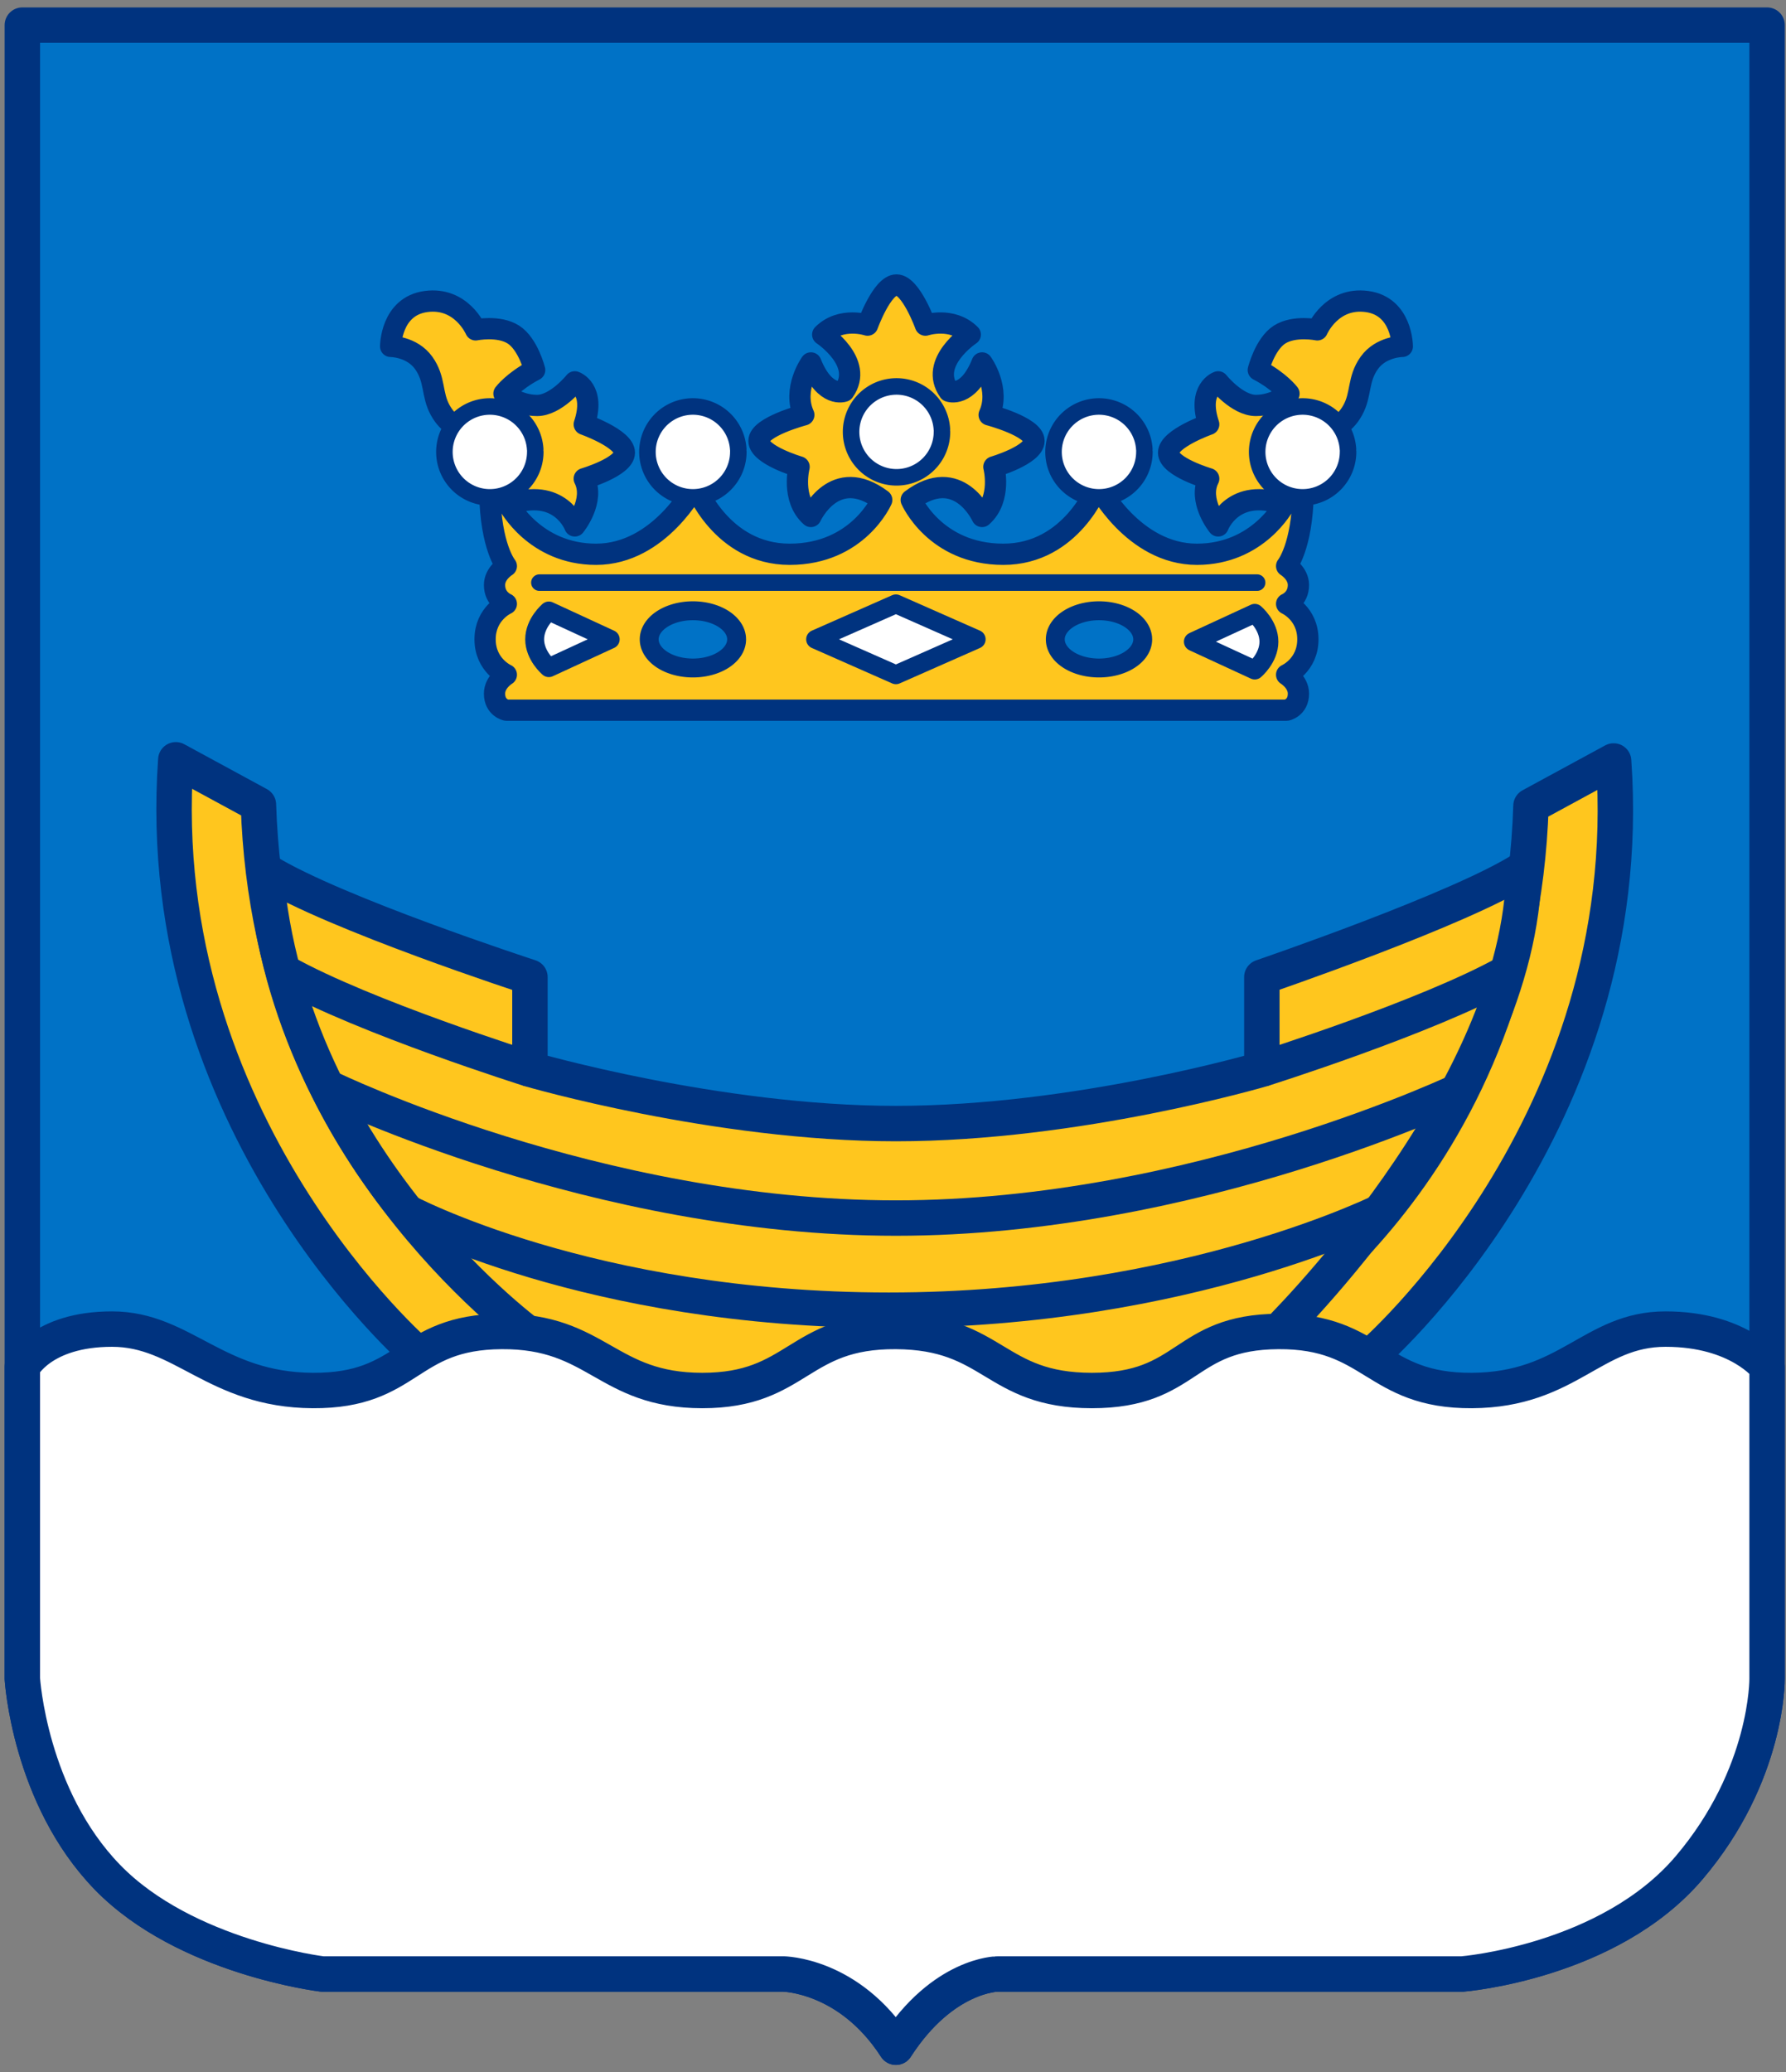 <?xml version="1.0" encoding="UTF-8" standalone="no"?>
<!-- Created with Inkscape (http://www.inkscape.org/) -->
<svg
   xmlns:dc="http://purl.org/dc/elements/1.1/"
   xmlns:cc="http://web.resource.org/cc/"
   xmlns:rdf="http://www.w3.org/1999/02/22-rdf-syntax-ns#"
   xmlns:svg="http://www.w3.org/2000/svg"
   xmlns="http://www.w3.org/2000/svg"
   xmlns:sodipodi="http://inkscape.sourceforge.net/DTD/sodipodi-0.dtd"
   xmlns:inkscape="http://www.inkscape.org/namespaces/inkscape"
   id="svg1340"
   sodipodi:version="0.32"
   inkscape:version="0.43"
   width="500"
   height="580"
   sodipodi:docbase="I:\Wikipedia\Suomi\Vaakunat"
   sodipodi:docname="Helsinki.vaakuna.svg"
   version="1.0">
  <rect width="100%" height="100%" fill="#808080" stroke="none"/>
  <defs
     id="defs1343" />
  <sodipodi:namedview
     inkscape:window-height="938"
     inkscape:window-width="1280"
     inkscape:pageshadow="2"
     inkscape:pageopacity="0.0"
     borderopacity="1.0"
     bordercolor="#666666"
     pagecolor="#ffffff"
     id="base"
     showgrid="true"
     inkscape:grid-points="true"
     gridtolerance="0.5px"
     inkscape:zoom="1.0025097"
     inkscape:cx="433.01474"
     inkscape:cy="205.93268"
     inkscape:window-x="-4"
     inkscape:window-y="-4"
     inkscape:current-layer="layer1" />
  <g
     inkscape:groupmode="layer"
     id="layer1"
     inkscape:label="Layer1">
    <path
       style="fill:#0072c6;fill-opacity:1;fill-rule:evenodd;stroke:#00337f;stroke-width:9.917;stroke-linecap:butt;stroke-linejoin:round;stroke-miterlimit:4;stroke-dasharray:none;stroke-opacity:1"
       d="M 6.255,7.033 L 494.704,7.033 L 494.704,469.91 C 494.704,469.91 495.04,496.742 472.892,522.81 C 450.419,549.26 409.44,552.566 409.44,552.566 L 279.231,552.566 C 279.329,552.566 264.029,552.566 250.81,573.065 C 237.59,552.566 219.084,552.566 219.265,552.566 L 90.196,552.566 C 90.196,552.566 51.861,547.938 30.049,525.455 C 8.237,502.972 6.255,469.91 6.255,469.91 L 6.255,7.033 z "
       id="path1350"
       sodipodi:nodetypes="ccczccccczcc" />
    <path
       style="fill:#ffc61e;fill-opacity:1;fill-rule:evenodd;stroke:#00337f;stroke-width:5.95;stroke-linecap:round;stroke-linejoin:round;stroke-miterlimit:4;stroke-opacity:1"
       d="M 141.751,198.796 C 141.751,198.796 138.446,198.135 138.446,194.167 C 138.446,190.861 141.751,188.877 141.751,188.877 C 141.751,188.877 135.803,186.232 135.803,178.959 C 135.803,171.685 141.751,169.04 141.751,169.04 C 141.751,169.04 138.446,167.717 138.446,163.75 C 138.446,160.444 141.751,158.46 141.751,158.46 C 141.751,158.46 137.358,153.119 137.125,137.961 L 128.532,119.446 C 128.532,119.446 125.723,119.281 123.244,114.817 C 120.766,110.354 121.923,106.221 118.618,101.592 C 115.313,96.963 109.364,96.963 109.364,96.963 C 109.364,96.963 109.364,85.722 119.279,84.4 C 129.193,83.077 133.159,92.335 133.159,92.335 C 133.159,92.335 139.603,91.012 143.734,93.657 C 147.865,96.302 149.683,103.576 149.683,103.576 C 143.68,106.724 141.09,110.188 141.09,110.188 C 141.09,110.188 145.056,113.495 150.344,113.495 C 155.631,113.495 160.919,106.882 160.919,106.882 C 160.919,106.882 166.868,108.866 163.563,118.785 C 163.563,118.785 174.799,122.752 174.799,126.72 C 174.799,130.687 163.563,133.993 163.563,133.993 C 166.695,140.177 160.919,147.219 160.919,147.219 C 160.919,147.219 156.752,136.073 142.412,141.267 C 142.412,141.267 149.683,155.154 166.868,155.154 C 184.714,155.154 194.628,135.977 194.628,135.977 C 194.628,135.977 201.899,155.154 221.066,155.154 C 240.234,155.154 246.844,139.945 246.844,139.945 C 233.625,130.026 227.015,144.573 227.015,144.573 C 221.411,139.627 223.71,130.687 223.71,130.687 C 223.71,130.687 212.474,127.381 212.474,123.413 C 212.474,119.446 225.032,116.14 225.032,116.14 C 221.727,108.866 227.015,101.592 227.015,101.592 C 230.981,111.511 236.269,109.527 236.269,109.527 C 242.037,101.447 230.32,93.657 230.32,93.657 C 235.429,88.545 242.878,91.012 242.878,91.012 C 242.878,91.012 246.927,79.771 250.975,79.771 C 255.023,79.771 259.072,91.012 259.072,91.012 C 259.072,91.012 266.52,88.545 271.63,93.657 C 271.63,93.657 259.912,101.447 265.681,109.527 C 265.681,109.527 270.969,111.511 274.935,101.592 C 274.935,101.592 280.222,108.866 276.918,116.14 C 276.918,116.14 289.476,119.446 289.476,123.413 C 289.476,127.381 278.239,130.687 278.239,130.687 C 278.239,130.687 280.539,139.627 274.935,144.573 C 274.935,144.573 268.325,130.026 255.106,139.945 C 255.106,139.945 261.715,155.154 280.883,155.154 C 300.051,155.154 307.322,135.977 307.322,135.977 C 307.322,135.977 317.236,155.154 335.082,155.154 C 352.267,155.154 359.537,141.267 359.537,141.267 C 345.198,136.073 341.031,147.219 341.031,147.219 C 341.031,147.219 335.255,140.177 338.387,133.993 C 338.387,133.993 327.15,130.687 327.15,126.72 C 327.15,122.752 338.387,118.785 338.387,118.785 C 335.082,108.866 341.031,106.882 341.031,106.882 C 341.031,106.882 346.318,113.495 351.606,113.495 C 356.894,113.495 360.859,110.188 360.859,110.188 C 360.859,110.188 358.269,106.724 352.267,103.576 C 352.267,103.576 354.085,96.302 358.216,93.657 C 362.347,91.012 368.791,92.335 368.791,92.335 C 368.791,92.335 372.757,83.077 382.671,84.4 C 392.585,85.722 392.585,96.963 392.585,96.963 C 392.585,96.963 386.637,96.963 383.332,101.592 C 380.027,106.221 381.184,110.354 378.705,114.817 C 376.227,119.281 373.418,119.446 373.418,119.446 L 364.825,137.961 C 364.592,153.119 360.198,158.46 360.198,158.46 C 360.198,158.46 363.503,160.444 363.503,163.75 C 363.503,167.717 360.198,169.04 360.198,169.04 C 360.198,169.04 366.147,171.685 366.147,178.959 C 366.147,186.232 360.198,188.877 360.198,188.877 C 360.198,188.877 363.503,190.861 363.503,194.167 C 363.503,198.135 360.198,198.796 360.198,198.796 L 141.751,198.796 z "
       id="path9249" />
    <path
       style="fill:none;fill-opacity:0.75;fill-rule:evenodd;stroke:#00337f;stroke-width:4.628;stroke-linecap:round;stroke-linejoin:round;stroke-miterlimit:4;stroke-dasharray:none;stroke-opacity:1"
       d="M 151.005,163.089 L 351.936,163.089"
       id="path2242" />
    <path
       sodipodi:type="arc"
       style="opacity:1;color:#000000;fill:#ffffff;fill-opacity:1;fill-rule:evenodd;stroke:#00337f;stroke-width:7;stroke-linecap:round;stroke-linejoin:round;marker:none;marker-start:none;marker-mid:none;marker-end:none;stroke-miterlimit:4;stroke-dasharray:none;stroke-dashoffset:0;stroke-opacity:1;visibility:visible;display:inline;overflow:visible"
       id="path3121"
       sodipodi:cx="208.5"
       sodipodi:cy="187.86218"
       sodipodi:rx="19.243114"
       sodipodi:ry="19.243114"
       d="M 227.743,187.862 A 19.243,19.243 0 1 1 227.708,186.705"
       sodipodi:start="0"
       sodipodi:end="6.2230001"
       sodipodi:open="true"
       transform="matrix(0.661,0,0,0.661,-0.685,2.327)" />
    <path
       sodipodi:type="arc"
       style="opacity:1;color:#000000;fill:#ffffff;fill-opacity:1;fill-rule:evenodd;stroke:#00337f;stroke-width:7;stroke-linecap:round;stroke-linejoin:round;marker:none;marker-start:none;marker-mid:none;marker-end:none;stroke-miterlimit:4;stroke-dasharray:none;stroke-dashoffset:0;stroke-opacity:1;visibility:visible;display:inline;overflow:visible"
       id="path3123"
       sodipodi:cx="208.5"
       sodipodi:cy="187.86218"
       sodipodi:rx="19.243114"
       sodipodi:ry="19.243114"
       d="M 227.743,187.862 A 19.243,19.243 0 1 1 227.708,186.705"
       sodipodi:start="0"
       sodipodi:end="6.2230001"
       sodipodi:open="true"
       transform="matrix(0.661,0,0,0.661,56.157,2.325)" />
    <path
       sodipodi:type="arc"
       style="opacity:1;color:#000000;fill:#ffffff;fill-opacity:1;fill-rule:evenodd;stroke:#00337f;stroke-width:7;stroke-linecap:round;stroke-linejoin:round;marker:none;marker-start:none;marker-mid:none;marker-end:none;stroke-miterlimit:4;stroke-dasharray:none;stroke-dashoffset:0;stroke-opacity:1;visibility:visible;display:inline;overflow:visible"
       id="path3125"
       sodipodi:cx="208.5"
       sodipodi:cy="187.86218"
       sodipodi:rx="19.243114"
       sodipodi:ry="19.243114"
       d="M 227.743,187.862 A 19.243,19.243 0 1 1 227.708,186.705"
       sodipodi:start="0"
       sodipodi:end="6.2230001"
       sodipodi:open="true"
       transform="matrix(0.661,0,0,0.661,113.169,-3.286)" />
    <path
       sodipodi:type="arc"
       style="opacity:1;color:#000000;fill:#ffffff;fill-opacity:1;fill-rule:evenodd;stroke:#00337f;stroke-width:7;stroke-linecap:round;stroke-linejoin:round;marker:none;marker-start:none;marker-mid:none;marker-end:none;stroke-miterlimit:4;stroke-dasharray:none;stroke-dashoffset:0;stroke-opacity:1;visibility:visible;display:inline;overflow:visible"
       id="path3127"
       sodipodi:cx="208.5"
       sodipodi:cy="187.86218"
       sodipodi:rx="19.243114"
       sodipodi:ry="19.243114"
       d="M 227.743,187.862 A 19.243,19.243 0 1 1 227.708,186.705"
       sodipodi:start="0"
       sodipodi:end="6.2230001"
       sodipodi:open="true"
       transform="matrix(0.661,0,0,0.661,169.842,2.325)" />
    <path
       sodipodi:type="arc"
       style="opacity:1;color:#000000;fill:#ffffff;fill-opacity:1;fill-rule:evenodd;stroke:#00337f;stroke-width:7;stroke-linecap:round;stroke-linejoin:round;marker:none;marker-start:none;marker-mid:none;marker-end:none;stroke-miterlimit:4;stroke-dasharray:none;stroke-dashoffset:0;stroke-opacity:1;visibility:visible;display:inline;overflow:visible"
       id="path3129"
       sodipodi:cx="208.5"
       sodipodi:cy="187.86218"
       sodipodi:rx="19.243114"
       sodipodi:ry="19.243114"
       d="M 227.743,187.862 A 19.243,19.243 0 1 1 227.708,186.705"
       sodipodi:start="0"
       sodipodi:end="6.2230001"
       sodipodi:open="true"
       transform="matrix(0.661,0,0,0.661,226.854,2.325)" />
    <path
       style="fill:#ffffff;fill-opacity:1;fill-rule:evenodd;stroke:#00337f;stroke-width:5.289;stroke-linecap:round;stroke-linejoin:round;stroke-miterlimit:4;stroke-dasharray:none;stroke-opacity:1"
       d="M 170.834,178.959 L 153.649,171.024 C 153.649,171.024 149.683,174.33 149.683,178.959 C 149.683,183.587 153.649,186.894 153.649,186.894 L 170.834,178.959 z "
       id="path3131"
       sodipodi:nodetypes="cczcc" />
    <path
       style="fill:#ffffff;fill-opacity:1;fill-rule:evenodd;stroke:#00337f;stroke-width:5.289;stroke-linecap:round;stroke-linejoin:round;stroke-miterlimit:4;stroke-dasharray:none;stroke-opacity:1"
       d="M 273.282,178.959 L 250.81,169.04 L 228.337,178.959 L 250.81,188.877 L 273.282,178.959 z "
       id="path4879"
       sodipodi:nodetypes="ccccc" />
    <path
       style="fill:#ffffff;fill-opacity:1;fill-rule:evenodd;stroke:#00337f;stroke-width:5.289;stroke-linecap:round;stroke-linejoin:round;stroke-miterlimit:4;stroke-dasharray:none;stroke-opacity:1"
       d="M 334.091,179.62 L 351.275,171.685 C 351.275,171.685 355.241,174.991 355.241,179.62 C 355.241,184.249 351.275,187.555 351.275,187.555 L 334.091,179.62 z "
       id="path4881"
       sodipodi:nodetypes="cczcc" />
    <path
       sodipodi:type="arc"
       style="opacity:1;color:#000000;fill:#0072c6;fill-opacity:1;fill-rule:evenodd;stroke:#00337f;stroke-width:8;stroke-linecap:round;stroke-linejoin:round;marker:none;marker-start:none;marker-mid:none;marker-end:none;stroke-miterlimit:4;stroke-dasharray:none;stroke-dashoffset:0;stroke-opacity:1;visibility:visible;display:inline;overflow:visible"
       id="path4883"
       sodipodi:cx="462.5"
       sodipodi:cy="266.86218"
       sodipodi:rx="18.510014"
       sodipodi:ry="12.123435"
       d="M 481.01,266.862 A 18.51,12.123 0 1 1 480.976,266.133"
       sodipodi:start="0"
       sodipodi:end="6.2230001"
       sodipodi:open="true"
       transform="matrix(0.661,0,0,0.661,1.958,2.577)" />
    <path
       sodipodi:type="arc"
       style="opacity:1;color:#000000;fill:#0072c6;fill-opacity:1;fill-rule:evenodd;stroke:#00337f;stroke-width:8;stroke-linecap:round;stroke-linejoin:round;marker:none;marker-start:none;marker-mid:none;marker-end:none;stroke-miterlimit:4;stroke-dasharray:none;stroke-dashoffset:0;stroke-opacity:1;visibility:visible;display:inline;overflow:visible"
       id="path4885"
       sodipodi:cx="462.5"
       sodipodi:cy="266.86218"
       sodipodi:rx="18.510014"
       sodipodi:ry="12.123435"
       d="M 481.01,266.862 A 18.51,12.123 0 1 1 480.976,266.133"
       sodipodi:start="0"
       sodipodi:end="6.2230001"
       sodipodi:open="true"
       transform="matrix(0.661,0,0,0.661,-111.727,2.577)" />
    <path
       style="fill:#ffc61e;fill-opacity:1;fill-rule:evenodd;stroke:#00337f;stroke-width:9.917;stroke-linecap:butt;stroke-linejoin:round;stroke-miterlimit:4;stroke-dasharray:none;stroke-opacity:1"
       d="M 49.217,212.683 L 72.351,225.246 C 75.655,329.063 151.666,373.367 151.666,373.367 L 117.296,379.318 C 117.296,379.318 41.991,314.592 49.217,212.683 z "
       id="path2234"
       sodipodi:nodetypes="ccccc" />
    <path
       style="fill:#ffc61e;fill-opacity:1;fill-rule:evenodd;stroke:#00337f;stroke-width:9.917;stroke-linecap:butt;stroke-linejoin:round;stroke-miterlimit:4;stroke-dasharray:none;stroke-opacity:1"
       d="M 451.741,213.013 L 428.608,225.577 C 425.303,329.394 349.293,373.697 349.293,373.697 L 383.663,379.649 C 383.663,379.649 458.967,314.923 451.741,213.013 z "
       id="path3984"
       sodipodi:nodetypes="ccccc" />
    <path
       style="fill:#ffc61e;fill-opacity:1;fill-rule:evenodd;stroke:#00337f;stroke-width:9.917;stroke-linecap:butt;stroke-linejoin:round;stroke-miterlimit:4;stroke-dasharray:none;stroke-opacity:1"
       d="M 74.333,243.761 C 93.501,255.664 148.361,273.518 148.361,273.518 L 148.361,299.307 C 148.361,299.307 200.572,314.515 250.81,314.515 C 301.704,314.515 353.258,299.307 353.258,299.307 L 353.258,273.518 C 353.258,273.518 409.44,254.341 426.625,243.1 C 425.964,306.58 356.563,374.028 356.563,374.028 L 248.827,424.283 L 149.683,374.689 C 149.683,374.689 80.943,325.757 74.333,243.761 z "
       id="path5746"
       sodipodi:nodetypes="ccczccccccc" />
    <path
       sodipodi:nodetypes="czzzzzzzzzcczccccczcc"
       id="path2229"
       d="M 6.255,382.624 C 6.255,382.624 11.531,372.044 31.371,372.044 C 51.2,372.044 60.288,389.072 87.553,389.237 C 114.817,389.402 113.495,372.871 140.429,372.706 C 167.363,372.54 169.677,389.237 196.611,389.237 C 223.545,389.237 223.215,372.54 250.81,372.706 C 278.405,372.871 278.239,389.237 305.669,389.237 C 333.099,389.237 330.951,372.871 357.885,372.706 C 384.819,372.54 384.984,389.402 412.084,389.237 C 439.183,389.072 445.782,372.044 466.282,372.044 C 486.772,372.044 494.704,382.624 494.704,382.624 L 494.704,469.91 C 494.704,469.91 495.04,496.742 472.892,522.81 C 450.419,549.26 409.44,552.566 409.44,552.566 L 279.231,552.566 C 279.329,552.566 264.029,552.566 250.81,573.065 C 237.59,552.566 219.084,552.566 219.265,552.566 L 90.196,552.566 C 90.196,552.566 51.861,547.938 30.049,525.455 C 8.237,502.972 6.255,469.91 6.255,469.91 L 6.255,382.624 z "
       style="fill:#ffffff;fill-opacity:1;fill-rule:evenodd;stroke:#00337f;stroke-width:9.917;stroke-linecap:butt;stroke-linejoin:round;stroke-miterlimit:4;stroke-dasharray:none;stroke-opacity:1" />
    <path
       style="fill:none;fill-opacity:0.75;fill-rule:evenodd;stroke:#00337f;stroke-width:9.917;stroke-linecap:butt;stroke-linejoin:miter;stroke-miterlimit:4;stroke-dasharray:none;stroke-opacity:1;display:inline"
       d="M 79.621,272.195 C 102.094,284.759 148.361,299.307 148.361,299.307"
       id="path7494"
       sodipodi:nodetypes="cc" />
    <path
       sodipodi:nodetypes="cc"
       id="path8369"
       d="M 421.998,272.195 C 399.526,284.759 353.258,299.307 353.258,299.307"
       style="fill:none;fill-opacity:0.75;fill-rule:evenodd;stroke:#00337f;stroke-width:9.917;stroke-linecap:butt;stroke-linejoin:miter;stroke-miterlimit:4;stroke-dasharray:none;stroke-opacity:1;display:inline" />
    <path
       style="fill:none;fill-opacity:0.75;fill-rule:evenodd;stroke:#00337f;stroke-width:9.917;stroke-linecap:butt;stroke-linejoin:miter;stroke-miterlimit:4;stroke-dasharray:none;stroke-opacity:1;display:inline"
       d="M 92.179,304.597 C 92.179,304.597 166.868,340.965 250.81,340.965 C 334.752,340.965 410.101,304.597 410.101,304.597"
       id="path8371"
       sodipodi:nodetypes="czc" />
    <path
       sodipodi:nodetypes="czc"
       id="path9246"
       d="M 113.33,338.982 C 113.33,338.982 164.885,366.754 248.827,366.754 C 332.769,366.754 388.289,338.32 388.289,338.32"
       style="fill:none;fill-opacity:0.75;fill-rule:evenodd;stroke:#00337f;stroke-width:9.917;stroke-linecap:butt;stroke-linejoin:miter;stroke-miterlimit:4;stroke-dasharray:none;stroke-opacity:1;display:inline" />
  </g>
</svg>
